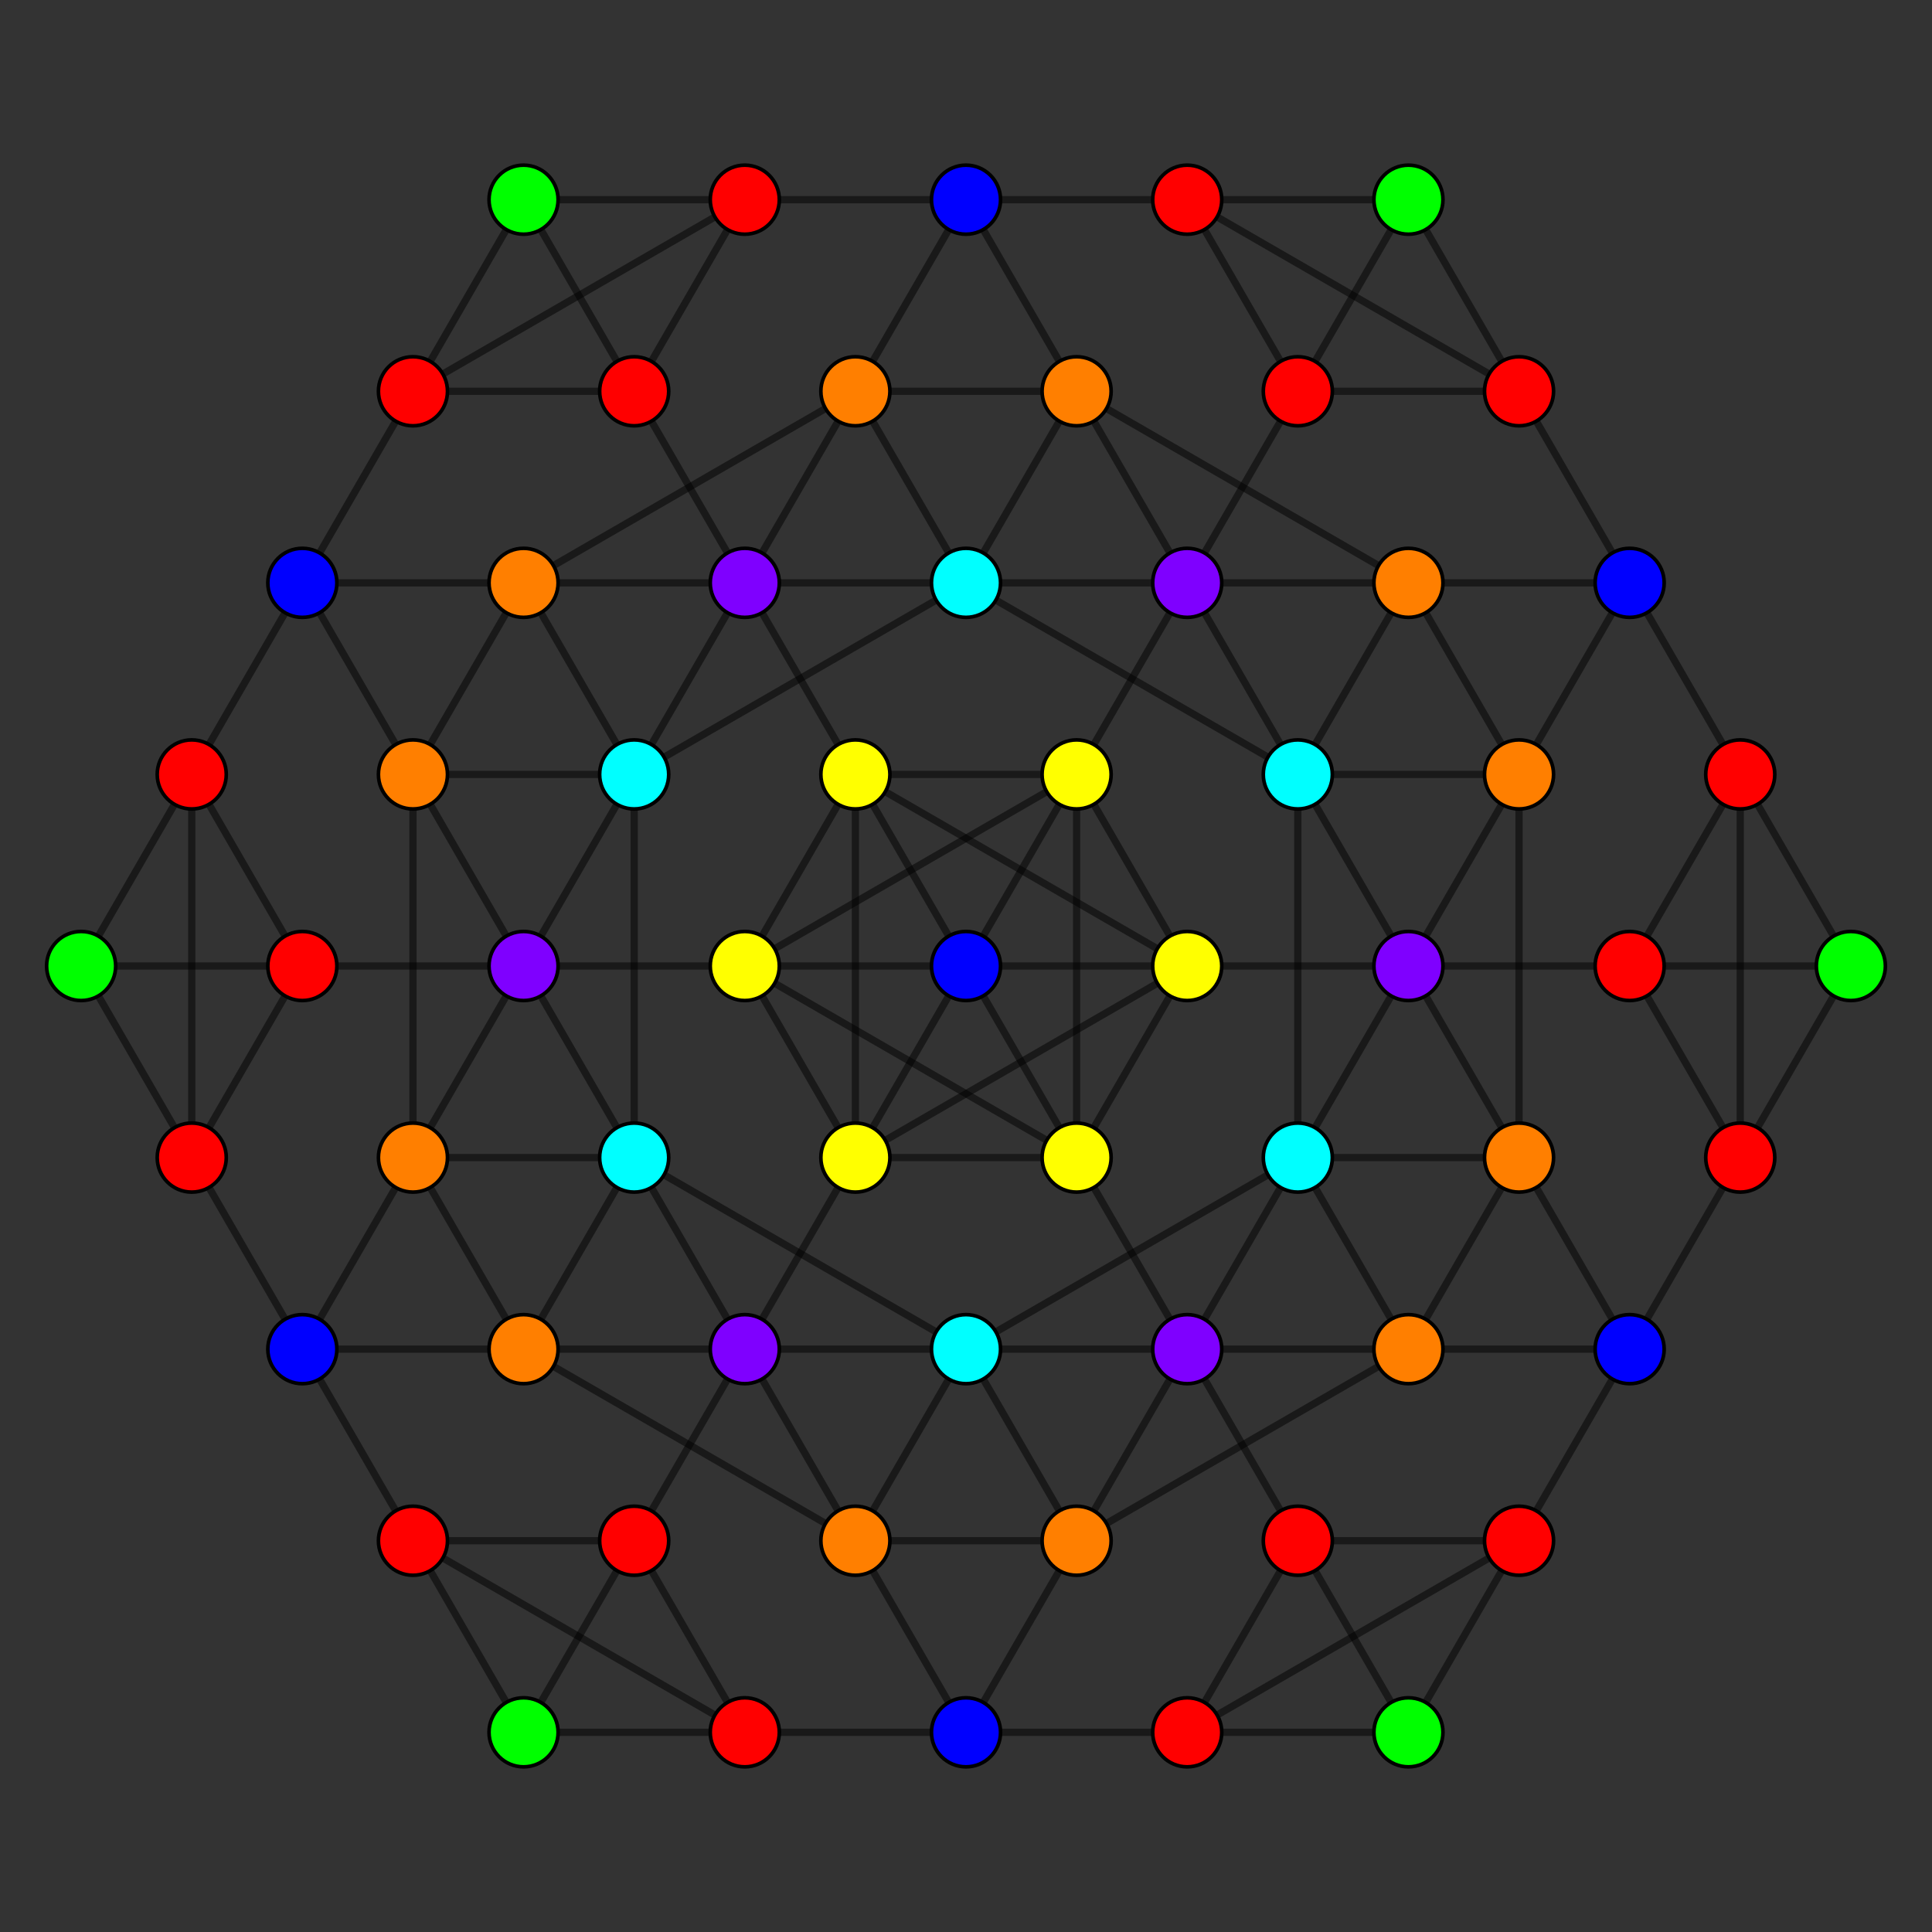 <?xml version="1.0" encoding="UTF-8" standalone="no"?>
<svg
xmlns="http://www.w3.org/2000/svg"
version="1.0"
width="1600" height="1600"
id="7-cube_t23_B3.svg">
<rect width="100%" height="100%" fill="#333333" stroke="none"/>
<g style="stroke:#000000;stroke-width:6.0;stroke-opacity:0.50;">
<line x1="1532.805" y1="800.000" x2="1532.805" y2="800.000"/>
<line x1="1532.805" y1="800.000" x2="1441.205" y2="641.343"/>
<line x1="1532.805" y1="800.000" x2="1349.604" y2="800.000"/>
<line x1="1532.805" y1="800.000" x2="1441.205" y2="958.657"/>
<line x1="1166.403" y1="1434.628" x2="1166.403" y2="1434.628"/>
<line x1="1166.403" y1="1434.628" x2="1074.802" y2="1275.971"/>
<line x1="1166.403" y1="1434.628" x2="983.201" y2="1434.628"/>
<line x1="1166.403" y1="1434.628" x2="1258.003" y2="1275.971"/>
<line x1="800.000" y1="800.000" x2="800.000" y2="800.000"/>
<line x1="800.000" y1="800.000" x2="708.399" y2="641.343"/>
<line x1="800.000" y1="800.000" x2="983.201" y2="800.000"/>
<line x1="800.000" y1="800.000" x2="708.399" y2="958.657"/>
<line x1="433.597" y1="1434.628" x2="433.597" y2="1434.628"/>
<line x1="433.597" y1="1434.628" x2="341.997" y2="1275.971"/>
<line x1="433.597" y1="1434.628" x2="616.799" y2="1434.628"/>
<line x1="433.597" y1="1434.628" x2="525.198" y2="1275.971"/>
<line x1="1166.403" y1="165.372" x2="1166.403" y2="165.372"/>
<line x1="1166.403" y1="165.372" x2="1258.003" y2="324.029"/>
<line x1="1166.403" y1="165.372" x2="983.201" y2="165.372"/>
<line x1="1166.403" y1="165.372" x2="1074.802" y2="324.029"/>
<line x1="800.000" y1="800.000" x2="891.601" y2="958.657"/>
<line x1="800.000" y1="800.000" x2="616.799" y2="800.000"/>
<line x1="800.000" y1="800.000" x2="891.601" y2="641.343"/>
<line x1="433.597" y1="165.372" x2="433.597" y2="165.372"/>
<line x1="433.597" y1="165.372" x2="525.198" y2="324.029"/>
<line x1="433.597" y1="165.372" x2="616.799" y2="165.372"/>
<line x1="433.597" y1="165.372" x2="341.997" y2="324.029"/>
<line x1="67.195" y1="800.000" x2="67.195" y2="800.000"/>
<line x1="67.195" y1="800.000" x2="158.795" y2="958.657"/>
<line x1="67.195" y1="800.000" x2="250.396" y2="800.000"/>
<line x1="67.195" y1="800.000" x2="158.795" y2="641.343"/>
<line x1="1441.205" y1="641.343" x2="1349.604" y2="482.686"/>
<line x1="1441.205" y1="641.343" x2="1349.604" y2="800.000"/>
<line x1="1441.205" y1="641.343" x2="1441.205" y2="958.657"/>
<line x1="1074.802" y1="1275.971" x2="983.201" y2="1117.314"/>
<line x1="1074.802" y1="1275.971" x2="983.201" y2="1434.628"/>
<line x1="1074.802" y1="1275.971" x2="1258.003" y2="1275.971"/>
<line x1="708.399" y1="641.343" x2="616.799" y2="482.686"/>
<line x1="708.399" y1="641.343" x2="983.201" y2="800.000"/>
<line x1="708.399" y1="641.343" x2="708.399" y2="958.657"/>
<line x1="341.997" y1="1275.971" x2="250.396" y2="1117.314"/>
<line x1="341.997" y1="1275.971" x2="616.799" y2="1434.628"/>
<line x1="341.997" y1="1275.971" x2="525.198" y2="1275.971"/>
<line x1="1258.003" y1="324.029" x2="1349.604" y2="482.686"/>
<line x1="1258.003" y1="324.029" x2="983.201" y2="165.372"/>
<line x1="1258.003" y1="324.029" x2="1074.802" y2="324.029"/>
<line x1="891.601" y1="958.657" x2="983.201" y2="1117.314"/>
<line x1="891.601" y1="958.657" x2="616.799" y2="800.000"/>
<line x1="891.601" y1="958.657" x2="891.601" y2="641.343"/>
<line x1="525.198" y1="324.029" x2="616.799" y2="482.686"/>
<line x1="525.198" y1="324.029" x2="616.799" y2="165.372"/>
<line x1="525.198" y1="324.029" x2="341.997" y2="324.029"/>
<line x1="158.795" y1="958.657" x2="250.396" y2="1117.314"/>
<line x1="158.795" y1="958.657" x2="250.396" y2="800.000"/>
<line x1="158.795" y1="958.657" x2="158.795" y2="641.343"/>
<line x1="1349.604" y1="482.686" x2="1349.604" y2="482.686"/>
<line x1="1349.604" y1="482.686" x2="1166.403" y2="482.686"/>
<line x1="1349.604" y1="482.686" x2="1258.003" y2="641.343"/>
<line x1="983.201" y1="1117.314" x2="983.201" y2="1117.314"/>
<line x1="983.201" y1="1117.314" x2="800.000" y2="1117.314"/>
<line x1="983.201" y1="1117.314" x2="1074.802" y2="958.657"/>
<line x1="616.799" y1="482.686" x2="616.799" y2="482.686"/>
<line x1="616.799" y1="482.686" x2="800.000" y2="482.686"/>
<line x1="616.799" y1="482.686" x2="525.198" y2="641.343"/>
<line x1="250.396" y1="1117.314" x2="250.396" y2="1117.314"/>
<line x1="250.396" y1="1117.314" x2="433.597" y2="1117.314"/>
<line x1="250.396" y1="1117.314" x2="341.997" y2="958.657"/>
<line x1="1349.604" y1="800.000" x2="1166.403" y2="800.000"/>
<line x1="1349.604" y1="800.000" x2="1441.205" y2="958.657"/>
<line x1="983.201" y1="1434.628" x2="800.000" y2="1434.628"/>
<line x1="983.201" y1="1434.628" x2="1258.003" y2="1275.971"/>
<line x1="983.201" y1="800.000" x2="1166.403" y2="800.000"/>
<line x1="983.201" y1="800.000" x2="708.399" y2="958.657"/>
<line x1="616.799" y1="1434.628" x2="800.000" y2="1434.628"/>
<line x1="616.799" y1="1434.628" x2="525.198" y2="1275.971"/>
<line x1="983.201" y1="165.372" x2="800.000" y2="165.372"/>
<line x1="983.201" y1="165.372" x2="1074.802" y2="324.029"/>
<line x1="616.799" y1="800.000" x2="433.597" y2="800.000"/>
<line x1="616.799" y1="800.000" x2="891.601" y2="641.343"/>
<line x1="616.799" y1="165.372" x2="800.000" y2="165.372"/>
<line x1="616.799" y1="165.372" x2="341.997" y2="324.029"/>
<line x1="250.396" y1="800.000" x2="433.597" y2="800.000"/>
<line x1="250.396" y1="800.000" x2="158.795" y2="641.343"/>
<line x1="1166.403" y1="482.686" x2="1074.802" y2="641.343"/>
<line x1="1166.403" y1="482.686" x2="891.601" y2="324.029"/>
<line x1="1166.403" y1="482.686" x2="983.201" y2="482.686"/>
<line x1="1166.403" y1="482.686" x2="1258.003" y2="641.343"/>
<line x1="800.000" y1="1117.314" x2="708.399" y2="1275.971"/>
<line x1="800.000" y1="1117.314" x2="525.198" y2="958.657"/>
<line x1="800.000" y1="1117.314" x2="616.799" y2="1117.314"/>
<line x1="800.000" y1="1117.314" x2="1074.802" y2="958.657"/>
<line x1="800.000" y1="482.686" x2="1074.802" y2="641.343"/>
<line x1="800.000" y1="482.686" x2="891.601" y2="324.029"/>
<line x1="800.000" y1="482.686" x2="983.201" y2="482.686"/>
<line x1="800.000" y1="482.686" x2="525.198" y2="641.343"/>
<line x1="433.597" y1="1117.314" x2="708.399" y2="1275.971"/>
<line x1="433.597" y1="1117.314" x2="525.198" y2="958.657"/>
<line x1="433.597" y1="1117.314" x2="616.799" y2="1117.314"/>
<line x1="433.597" y1="1117.314" x2="341.997" y2="958.657"/>
<line x1="1166.403" y1="800.000" x2="1166.403" y2="800.000"/>
<line x1="1166.403" y1="800.000" x2="1074.802" y2="641.343"/>
<line x1="1166.403" y1="800.000" x2="1074.802" y2="958.657"/>
<line x1="800.000" y1="1434.628" x2="800.000" y2="1434.628"/>
<line x1="800.000" y1="1434.628" x2="708.399" y2="1275.971"/>
<line x1="800.000" y1="1434.628" x2="891.601" y2="1275.971"/>
<line x1="800.000" y1="165.372" x2="800.000" y2="165.372"/>
<line x1="800.000" y1="165.372" x2="891.601" y2="324.029"/>
<line x1="800.000" y1="165.372" x2="708.399" y2="324.029"/>
<line x1="433.597" y1="800.000" x2="433.597" y2="800.000"/>
<line x1="433.597" y1="800.000" x2="525.198" y2="958.657"/>
<line x1="433.597" y1="800.000" x2="525.198" y2="641.343"/>
<line x1="1074.802" y1="641.343" x2="983.201" y2="482.686"/>
<line x1="1074.802" y1="641.343" x2="1074.802" y2="958.657"/>
<line x1="708.399" y1="1275.971" x2="616.799" y2="1117.314"/>
<line x1="708.399" y1="1275.971" x2="891.601" y2="1275.971"/>
<line x1="891.601" y1="324.029" x2="983.201" y2="482.686"/>
<line x1="891.601" y1="324.029" x2="708.399" y2="324.029"/>
<line x1="525.198" y1="958.657" x2="616.799" y2="1117.314"/>
<line x1="525.198" y1="958.657" x2="525.198" y2="641.343"/>
<line x1="983.201" y1="482.686" x2="983.201" y2="482.686"/>
<line x1="983.201" y1="482.686" x2="891.601" y2="641.343"/>
<line x1="616.799" y1="1117.314" x2="616.799" y2="1117.314"/>
<line x1="616.799" y1="1117.314" x2="708.399" y2="958.657"/>
<line x1="1441.205" y1="958.657" x2="1349.604" y2="1117.314"/>
<line x1="1258.003" y1="1275.971" x2="1349.604" y2="1117.314"/>
<line x1="525.198" y1="1275.971" x2="616.799" y2="1117.314"/>
<line x1="1074.802" y1="324.029" x2="983.201" y2="482.686"/>
<line x1="341.997" y1="324.029" x2="250.396" y2="482.686"/>
<line x1="158.795" y1="641.343" x2="250.396" y2="482.686"/>
<line x1="1258.003" y1="641.343" x2="1258.003" y2="958.657"/>
<line x1="1258.003" y1="641.343" x2="1074.802" y2="641.343"/>
<line x1="1258.003" y1="641.343" x2="1166.403" y2="800.000"/>
<line x1="1074.802" y1="958.657" x2="1258.003" y2="958.657"/>
<line x1="525.198" y1="641.343" x2="341.997" y2="641.343"/>
<line x1="341.997" y1="958.657" x2="525.198" y2="958.657"/>
<line x1="341.997" y1="958.657" x2="341.997" y2="641.343"/>
<line x1="341.997" y1="958.657" x2="433.597" y2="800.000"/>
<line x1="1074.802" y1="958.657" x2="1166.403" y2="1117.314"/>
<line x1="891.601" y1="1275.971" x2="1166.403" y2="1117.314"/>
<line x1="891.601" y1="1275.971" x2="800.000" y2="1117.314"/>
<line x1="891.601" y1="1275.971" x2="983.201" y2="1117.314"/>
<line x1="708.399" y1="324.029" x2="800.000" y2="482.686"/>
<line x1="708.399" y1="324.029" x2="433.597" y2="482.686"/>
<line x1="708.399" y1="324.029" x2="616.799" y2="482.686"/>
<line x1="525.198" y1="641.343" x2="433.597" y2="482.686"/>
<line x1="891.601" y1="641.343" x2="983.201" y2="800.000"/>
<line x1="891.601" y1="641.343" x2="708.399" y2="641.343"/>
<line x1="708.399" y1="958.657" x2="616.799" y2="800.000"/>
<line x1="708.399" y1="958.657" x2="891.601" y2="958.657"/>
<line x1="1349.604" y1="1117.314" x2="1349.604" y2="1117.314"/>
<line x1="1349.604" y1="1117.314" x2="1258.003" y2="958.657"/>
<line x1="1349.604" y1="1117.314" x2="1166.403" y2="1117.314"/>
<line x1="250.396" y1="482.686" x2="250.396" y2="482.686"/>
<line x1="250.396" y1="482.686" x2="341.997" y2="641.343"/>
<line x1="250.396" y1="482.686" x2="433.597" y2="482.686"/>
<line x1="1258.003" y1="958.657" x2="1166.403" y2="800.000"/>
<line x1="1258.003" y1="958.657" x2="1166.403" y2="1117.314"/>
<line x1="341.997" y1="641.343" x2="433.597" y2="800.000"/>
<line x1="341.997" y1="641.343" x2="433.597" y2="482.686"/>
<line x1="1166.403" y1="1117.314" x2="983.201" y2="1117.314"/>
<line x1="433.597" y1="482.686" x2="616.799" y2="482.686"/>
<line x1="983.201" y1="800.000" x2="891.601" y2="958.657"/>
<line x1="616.799" y1="800.000" x2="708.399" y2="641.343"/>
</g>
<g style="stroke:#000000;stroke-width:3.0;fill:#ff0000">
<circle cx="1441.205" cy="641.343" r="28.6"/>
<circle cx="1074.802" cy="1275.971" r="28.6"/>
<circle cx="341.997" cy="1275.971" r="28.6"/>
<circle cx="1258.003" cy="324.029" r="28.6"/>
<circle cx="525.198" cy="324.029" r="28.6"/>
<circle cx="158.795" cy="958.657" r="28.6"/>
<circle cx="1349.604" cy="800.000" r="28.6"/>
<circle cx="983.201" cy="1434.628" r="28.6"/>
<circle cx="616.799" cy="1434.628" r="28.6"/>
<circle cx="983.201" cy="165.372" r="28.6"/>
<circle cx="616.799" cy="165.372" r="28.6"/>
<circle cx="250.396" cy="800.000" r="28.6"/>
<circle cx="1441.205" cy="958.657" r="28.6"/>
<circle cx="1258.003" cy="1275.971" r="28.6"/>
<circle cx="525.198" cy="1275.971" r="28.6"/>
<circle cx="1074.802" cy="324.029" r="28.6"/>
<circle cx="341.997" cy="324.029" r="28.6"/>
<circle cx="158.795" cy="641.343" r="28.6"/>
</g>
<g style="stroke:#000000;stroke-width:3.0;fill:#ff7f00">
<circle cx="1166.403" cy="482.686" r="28.6"/>
<circle cx="433.597" cy="1117.314" r="28.6"/>
<circle cx="708.399" cy="1275.971" r="28.6"/>
<circle cx="891.601" cy="324.029" r="28.6"/>
<circle cx="1258.003" cy="641.343" r="28.6"/>
<circle cx="341.997" cy="958.657" r="28.6"/>
<circle cx="891.601" cy="1275.971" r="28.6"/>
<circle cx="708.399" cy="324.029" r="28.6"/>
<circle cx="1258.003" cy="958.657" r="28.6"/>
<circle cx="341.997" cy="641.343" r="28.6"/>
<circle cx="1166.403" cy="1117.314" r="28.6"/>
<circle cx="433.597" cy="482.686" r="28.6"/>
</g>
<g style="stroke:#000000;stroke-width:3.0;fill:#ffff00">
<circle cx="708.399" cy="641.343" r="28.6"/>
<circle cx="891.601" cy="958.657" r="28.6"/>
<circle cx="983.201" cy="800.000" r="28.6"/>
<circle cx="616.799" cy="800.000" r="28.6"/>
<circle cx="708.399" cy="958.657" r="28.6"/>
<circle cx="891.601" cy="641.343" r="28.6"/>
</g>
<g style="stroke:#000000;stroke-width:3.0;fill:#00ff00">
<circle cx="1532.805" cy="800.000" r="28.6"/>
<circle cx="1166.403" cy="1434.628" r="28.6"/>
<circle cx="433.597" cy="1434.628" r="28.6"/>
<circle cx="1166.403" cy="165.372" r="28.6"/>
<circle cx="433.597" cy="165.372" r="28.6"/>
<circle cx="67.195" cy="800.000" r="28.6"/>
</g>
<g style="stroke:#000000;stroke-width:3.0;fill:#00ffff">
<circle cx="800.000" cy="1117.314" r="28.6"/>
<circle cx="800.000" cy="482.686" r="28.6"/>
<circle cx="1074.802" cy="641.343" r="28.6"/>
<circle cx="525.198" cy="958.657" r="28.6"/>
<circle cx="1074.802" cy="958.657" r="28.6"/>
<circle cx="525.198" cy="641.343" r="28.6"/>
</g>
<g style="stroke:#000000;stroke-width:3.0;fill:#0000ff">
<circle cx="800.000" cy="800.000" r="28.6"/>
<circle cx="1349.604" cy="482.686" r="28.6"/>
<circle cx="250.396" cy="1117.314" r="28.6"/>
<circle cx="800.000" cy="1434.628" r="28.6"/>
<circle cx="800.000" cy="165.372" r="28.6"/>
<circle cx="1349.604" cy="1117.314" r="28.6"/>
<circle cx="250.396" cy="482.686" r="28.6"/>
</g>
<g style="stroke:#000000;stroke-width:3.0;fill:#7f00ff">
<circle cx="983.201" cy="1117.314" r="28.6"/>
<circle cx="616.799" cy="482.686" r="28.6"/>
<circle cx="1166.403" cy="800.000" r="28.6"/>
<circle cx="433.597" cy="800.000" r="28.6"/>
<circle cx="983.201" cy="482.686" r="28.6"/>
<circle cx="616.799" cy="1117.314" r="28.6"/>
</g>
</svg>
